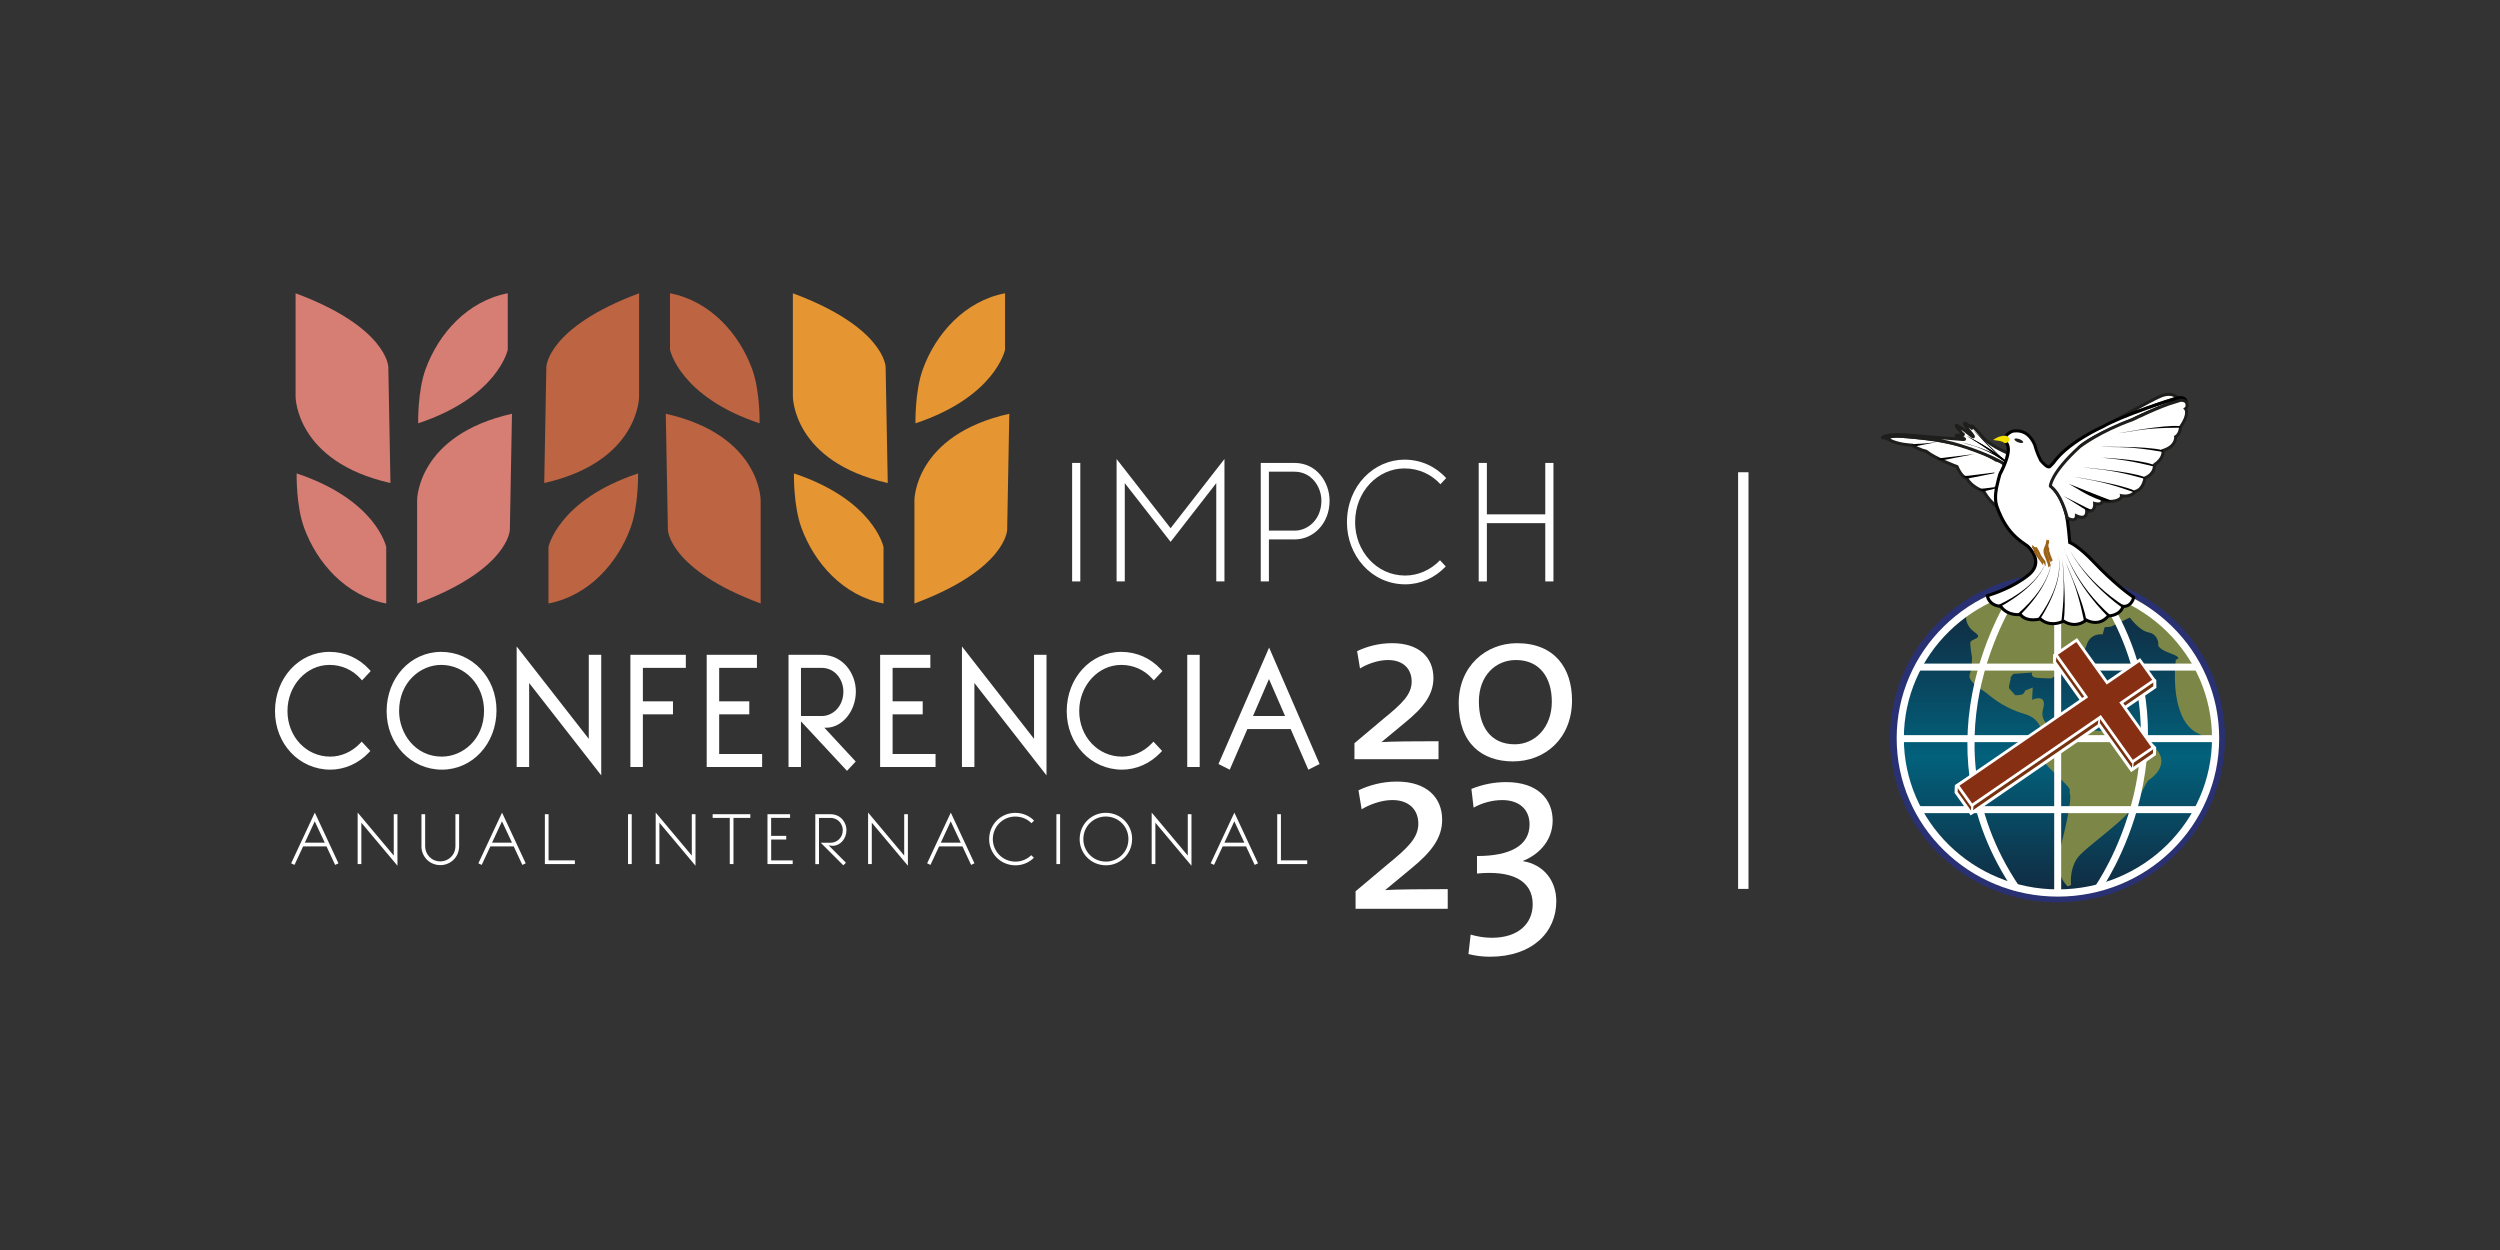 <svg xmlns="http://www.w3.org/2000/svg" xmlns:xlink="http://www.w3.org/1999/xlink" id="Capa_1" x="0px" y="0px" viewBox="0 0 1000 500" style="enable-background:new 0 0 1000 500;" xml:space="preserve"><rect x="0" y="0" width="1000" height="500" fill="#333333" stroke="none"/> <style type="text/css"> .st0{fill:#BF583E;} .st1{fill:#271B18;} .st2{fill:#E68F2D;} .st3{fill:#D77571;} .st4{fill:#FFFFFF;} .st5{clip-path:url(#SVGID_00000094587981862695456150000007007905760737754805_);fill:url(#SVGID_00000040570365084713180090000008503574096904921472_);} .st6{fill:#293172;} .st7{fill:#7C8747;} .st8{fill:#763210;} .st9{fill:#872F12;} .st10{fill:#1E1E1C;} .st11{fill:#010101;} .st12{fill-rule:evenodd;clip-rule:evenodd;fill:#010101;} .st13{clip-path:url(#SVGID_00000142158796075211598930000000576718512286064296_);fill:#010101;} .st14{fill:#F4DF00;} .st15{fill:#FEFEFE;} .st16{fill:#9B6116;} .st17{fill:#9B5F17;} .st18{fill:#1C100B;} .st19{fill:#BD6442;} .st20{fill:#E59532;} .st21{fill:#D67D74;} .st22{clip-path:url(#SVGID_00000078011433456911933110000006140595199808605842_);fill:url(#SVGID_00000128468011075567701490000016188360559208874122_);} .st23{clip-path:url(#SVGID_00000111169281434805677590000003743466691093200569_);fill:#010101;} .st24{clip-path:url(#SVGID_00000012470573370341444590000009691378350157581963_);fill:url(#SVGID_00000049207323613866169760000018255846232122517907_);} .st25{clip-path:url(#SVGID_00000103979487309934974000000000481387752131049361_);fill:#010101;} .st26{clip-path:url(#SVGID_00000054988861761639878690000000510299616601722538_);fill:url(#SVGID_00000103964859172743532710000013205473066332915114_);} .st27{clip-path:url(#SVGID_00000135660506707551158300000001706512024661971871_);fill:#010101;} </style> <g> <g> <g> <g> <defs> <path id="SVGID_00000071519443641564176930000007242218481666449084_" d="M757.47,295.14c0,35.51,29.34,64.29,65.52,64.29 c36.19,0,65.52-28.78,65.52-64.29c0-35.51-29.34-64.29-65.52-64.29C786.8,230.85,757.47,259.63,757.47,295.14"></path> </defs> <clipPath id="SVGID_00000057143144118461578580000016708019767598510005_"> <use xlink:href="#SVGID_00000071519443641564176930000007242218481666449084_" style="overflow:visible;"></use> </clipPath> <linearGradient id="SVGID_00000165197676401527978660000013336851889920326541_" gradientUnits="userSpaceOnUse" x1="-4423.138" y1="2699.425" x2="-4422.922" y2="2699.425" gradientTransform="matrix(0 -593.375 -593.375 0 1602594.125 -2624220)"> <stop offset="0" style="stop-color:#122439"></stop> <stop offset="0.476" style="stop-color:#02617C"></stop> <stop offset="1" style="stop-color:#122439"></stop> </linearGradient> <rect x="757.47" y="230.85" style="clip-path:url(#SVGID_00000057143144118461578580000016708019767598510005_);fill:url(#SVGID_00000165197676401527978660000013336851889920326541_);" width="131.05" height="128.58"></rect> </g> <path class="st6" d="M822.99,360.92c-9.04,0-17.81-1.74-26.07-5.17c-7.98-3.31-15.14-8.05-21.3-14.09 c-6.16-6.04-10.99-13.07-14.37-20.91c-3.5-8.11-5.27-16.73-5.27-25.61s1.77-17.5,5.27-25.61c3.38-7.83,8.21-14.87,14.37-20.91 c6.15-6.04,13.32-10.78,21.3-14.09c8.26-3.43,17.03-5.17,26.07-5.17c9.04,0,17.81,1.74,26.07,5.17 c7.98,3.31,15.14,8.05,21.3,14.09c6.16,6.04,10.99,13.07,14.37,20.91c3.5,8.11,5.27,16.73,5.27,25.61s-1.77,17.5-5.27,25.61 c-3.38,7.83-8.21,14.87-14.37,20.91c-6.15,6.04-13.32,10.78-21.3,14.09C840.81,359.18,832.03,360.92,822.99,360.92 M822.99,232.34c-35.31,0-64.04,28.17-64.04,62.81c0,34.63,28.73,62.81,64.04,62.81c35.31,0,64.04-28.17,64.04-62.81 C887.03,260.51,858.3,232.34,822.99,232.34"></path> <path class="st7" d="M789.85,252.87c3.94,2.78-1.74,2.44-1.74,4.35c0,1.91,0.7,5.68,0.7,5.68s0,4.64-0.87,6.72 c-0.87,2.09,2.2,4.76,4.99,6.43c2.78,1.68,6.72,6.49,17.1,9.62c10.38,3.13,5.91,14.9,5.91,14.9s-2.09,1.04,6.03,8.81 c8.12,7.76,5.33,5.74,6.03,8.29c0.7,2.55-1.68,13.1-4.11,22.6c-2.44,9.51,3.2,14.29,3.2,14.29l1.34-0.54 c0,0-0.77-5.53,2.18-10.33c2.96-4.81,20.93-15.88,24.69-23.99c3.77-8.11,4.29-7.76,4.29-7.76s10.03-6.2,1.57-13.62 c-8.46-7.42-38.23-6.48-38.23-6.48s-7.51-1.81-5.7-8.29c1.81-6.47-4.4-3.63-4.4-3.63l0.26-4.92l-3.06,1.25 c0,0-0.31,1.34-1.34,1.59c-1.04,0.26-2.59,0.26-2.59,0.26l-2.07-2.33c0,0-0.78-0.26-0.26-2.07c0.52-1.81,0.52-2.85,0.52-2.85 l1.04-1.3l7.51-0.52c0,0-0.78,1.81,1.81,2.07c2.59,0.26,5.96,0.26,5.96,0.26l4.14-2.85c0,0,8.29-5.18,9.84-10.36 c1.55-5.18,6.48-4.4,6.48-4.4l0.78-2.85l2.59-0.26l7.51-3.63c0,0,3.63,5.18,7.51,5.96c3.89,0.78,3.89,4.66,3.89,4.66 s-1.04,1.55,4.66,3.63c5.7,2.07,2.33,2.59,2.33,2.59s-1.81,12.69,2.33,22.27c4.14,9.58,13.06,8.73,13.06,8.73 s2.05-35.84-31.62-55.26c0,0-29.81-19.99-67.36,3.57c0,0-0.16,2.83-0.23,3.13C786.42,246.61,785.91,250.09,789.85,252.87"></path> <path class="st4" d="M823.17,358.64c-8.7,0-17.15-1.67-25.1-4.97c-7.68-3.19-14.58-7.75-20.5-13.56 c-5.93-5.81-10.58-12.59-13.83-20.13c-3.37-7.81-5.07-16.11-5.07-24.66c0-8.55,1.71-16.85,5.07-24.66 c3.25-7.54,7.9-14.31,13.83-20.13c5.92-5.81,12.82-10.38,20.5-13.56c7.95-3.3,16.4-4.97,25.1-4.97c8.7,0,17.15,1.67,25.1,4.97 c7.68,3.19,14.58,7.75,20.5,13.56c5.93,5.81,10.58,12.59,13.83,20.13c3.37,7.81,5.07,16.11,5.07,24.66 c0,8.55-1.71,16.85-5.07,24.66c-3.25,7.54-7.9,14.31-13.83,20.13c-5.92,5.81-12.82,10.38-20.5,13.56 C840.32,356.96,831.87,358.64,823.17,358.64 M823.17,234.87c-33.98,0-61.63,27.11-61.63,60.44c0,33.33,27.65,60.44,61.63,60.44 c33.98,0,61.63-27.11,61.63-60.44C884.8,261.98,857.15,234.87,823.17,234.87"></path> <path class="st4" d="M805.51,356.25c-9.57-14.09-15.51-29.25-17.65-45.06c-1.71-12.64-1-25.71,2.11-38.85 c2.76-11.68,6.94-21.25,9.97-27.22c3.29-6.49,5.89-10.18,6-10.33l2.28,1.62l-1.14-0.81l1.14,0.81 c-0.03,0.04-2.63,3.72-5.83,10.06c-2.95,5.84-7.03,15.2-9.72,26.61c-4.73,20.09-5.94,50.55,15.15,81.6L805.51,356.25z"></path> <path class="st4" d="M840.21,356.27l-2.28-1.62c0,0,0,0,0,0c0.04-0.06,2.64-3.74,5.83-10.06c2.95-5.84,7.03-15.2,9.72-26.61 c4.73-20.09,5.94-50.55-15.15-81.6l2.31-1.57c9.57,14.09,15.51,29.25,17.65,45.06c1.71,12.64,1,25.71-2.11,38.85 c-2.76,11.68-6.94,21.25-9.97,27.22C842.92,352.43,840.32,356.12,840.21,356.27"></path> <rect x="766.69" y="265.44" class="st4" width="113.05" height="2.79"></rect> <rect x="759.83" y="294.06" class="st4" width="126.5" height="2.79"></rect> <rect x="767.41" y="322.46" class="st4" width="111.29" height="2.79"></rect> <rect x="821.68" y="235.27" class="st4" width="2.79" height="122.38"></rect> <polygon class="st8" points="788.42,325.33 782.44,316.94 782.52,314.44 833.27,280.91 821.8,264.84 821.89,261.69 830.59,260.91 841.44,276.12 854.55,267.11 861.9,272.3 861.93,274.82 849.85,283.12 847.52,284.91 861.86,299.13 861.77,301.69 852.59,307.99 839.78,290.04 "></polygon> <path class="st4" d="M788.28,326.17l-6.46-9.04l0.1-3.02l50.48-33.36l-11.22-15.72l0.1-3.4l9.6-1.37l10.72,15.02l12.96-8.91 l7.95,5.61l0.04,3.17l-12.34,8.48l-1.76,1.35l14.03,13.91l-0.11,3.14l-9.93,6.82l-12.81-17.95L788.28,326.17z M783.06,316.76 l5.52,7.73l51.36-35.29l12.81,17.95l8.43-5.79l0.07-1.99l-14.64-14.52l2.91-2.23l11.81-8.12l-0.03-1.89l-6.74-4.76l-13.25,9.1 l-10.98-15.39l-7.84,1.12l-0.06,1.96l11.72,16.42l-0.53,0.35l-50.48,33.36L783.06,316.76z"></path> <polygon class="st9" points="788.73,322.17 782.99,314.12 834.46,278.76 822.32,261.75 830.68,256.01 842.81,273.02 855.92,264.01 861.66,272.06 848.51,281.09 861.31,299 852.99,304.73 840.2,286.8 "></polygon> <path class="st4" d="M788.59,322.95l-6.4-8.97l0.48-0.33l50.99-35.03l-12.14-17.01l9.29-6.38l12.14,17.01l13.11-9.01l6.4,8.97 l-13.15,9.03l12.8,17.91l-9.26,6.37l-12.79-17.93L788.59,322.95z M783.79,314.26l5.08,7.12l51.47-35.36l12.79,17.93l7.39-5.08 l-12.8-17.91l13.15-9.03l-5.08-7.12l-13.11,9.01l-12.14-17.01l-7.42,5.1l12.14,17.01L783.79,314.26z"></path> <rect x="787.17" y="323.17" transform="matrix(0.084 -0.997 0.997 0.084 400 1082.292)" class="st4" width="2.86" height="0.87"></rect> <rect x="851.29" y="305.79" transform="matrix(0.128 -0.992 0.992 0.128 440.37 1112.809)" class="st4" width="3.08" height="0.52"></rect> <rect x="838.44" y="288.15" transform="matrix(0.133 -0.991 0.991 0.133 442.024 1082.502)" class="st4" width="3.11" height="0.7"></rect> <path class="st4" d="M801.09,204.09c0,0-4.31-1.88-7.56-7.52c0,0-5.04-1.82-6.74-5.17c0,0-2.13-0.43-4-4.78 c0,0-8.46-3.03-12.35-6.14c0,0-2.79-0.5-5.59-2.42c0,0-6.21-0.18-9.78-2.49c0,0-0.15-1.28,4.4-1.12 c4.55,0.16,14.51,1.4,16.97,1.94c2.36,0.52,13.41,2.1,21.94,7.65c0,0,2.84,0.3,3.35,2.14c0.07,0.23-1.51,2.98-1.51,2.98 l0.93,1.26l-1.43,3.91c0,0-0.89,3.26,0.36,7.23L801.09,204.09z"></path> <path class="st10" d="M802.19,205.24l-1.35-0.59c-0.18-0.08-4.44-1.99-7.73-7.58c-0.99-0.39-5.05-2.14-6.74-5.16 c-0.71-0.27-2.46-1.27-4.03-4.81c-1.44-0.53-8.53-3.21-12.16-6.05c-0.63-0.13-3.05-0.73-5.52-2.38c-1.08-0.05-6.55-0.4-9.91-2.58 l-0.24-0.16l-0.03-0.29c-0.01-0.1-0.02-0.46,0.31-0.84c0.59-0.66,1.87-0.98,3.93-0.98c0.25,0,0.51,0,0.79,0.01 c4.6,0.16,14.54,1.39,17.08,1.95c0.27,0.06,0.66,0.13,1.15,0.23c3.63,0.69,13.26,2.53,20.87,7.44c0.66,0.1,3.18,0.6,3.73,2.56 c0.07,0.24,0.13,0.46-1.37,3.1l0.89,1.2l-1.53,4.19c-0.07,0.28-0.76,3.28,0.35,6.85L802.19,205.24z M756.02,175.42 c3.45,1.86,8.8,2.04,8.86,2.04l0.18,0l0.15,0.1c2.65,1.82,5.32,2.31,5.35,2.32l0.15,0.03l0.12,0.1 c3.76,3.01,12.09,6.01,12.17,6.04l0.25,0.09l0.11,0.25c1.69,3.95,3.54,4.42,3.56,4.42l0.29,0.06l0.13,0.26 c1.57,3.1,6.35,4.86,6.4,4.88l0.21,0.08l0.11,0.19c1.96,3.41,4.33,5.4,5.82,6.41l-0.37-0.94c-1.28-4.09-0.4-7.43-0.36-7.57 l0.02-0.05l1.31-3.6l-0.97-1.32l0.2-0.35c0.58-1.01,1.24-2.23,1.41-2.64c-0.43-1.07-2.14-1.48-2.78-1.56l-0.14-0.02l-0.12-0.08 c-7.43-4.83-16.96-6.65-20.55-7.34c-0.5-0.1-0.9-0.17-1.19-0.23c-2.44-0.54-12.41-1.76-16.86-1.92 c-0.26-0.01-0.51-0.01-0.74-0.01C757.17,175.05,756.39,175.25,756.02,175.42"></path> <path class="st4" d="M803.02,181.19c0,0-7.01-2.91-10.03-6.42c0,0-6.09-7.3-3.84-3.19c0,0-6.37-5.58-1.56,0.59 c0,0,4.64,5.38-1.11,0.48c-1.62-1.38-3.56-2.38-3.56-2.38s-0.84-0.47-0.17,0.56c0,0,2.1,2.66,2.94,3.2c0,0-7.15-0.38-0.22,1.34 c0,0,0.92,0.4-0.24,0.41l-22.48-1.79c0,0-5.91-0.52-8.78,0.47c-2.87,0.99,1.41,0.71,1.41,0.71s0.56-1.04,5.32-0.65 c4.75,0.39,13.62,0.98,20.4,2.82c6.77,1.84,16.48,5.45,21.09,8.52c0,0,0.34-1.29,0.68-2.64L803.02,181.19z"></path> <path class="st10" d="M802.57,186.85l-0.71-0.47c-4.54-3.03-14.16-6.61-20.91-8.44c-6.21-1.69-14.31-2.33-19.15-2.71 c-0.4-0.03-0.78-0.06-1.13-0.09c-0.69-0.06-1.33-0.08-1.9-0.08c-2.13,0-2.76,0.39-2.86,0.48l-0.13,0.24l-0.34,0.02 c-0.02,0-0.58,0.04-1.17,0.04c-0.96,0-1.77-0.05-1.88-0.72c-0.12-0.7,0.72-0.99,1.4-1.22c1.23-0.42,3.1-0.64,5.54-0.64 c1.9,0,3.42,0.13,3.49,0.14l19.41,1.55c-0.24-0.17-0.42-0.4-0.38-0.74c0.08-0.66,0.8-0.79,2.28-0.8c-0.84-0.91-1.7-2-1.85-2.18 l-0.03-0.05c-0.27-0.41-0.48-0.85-0.27-1.24c0.12-0.23,0.36-0.37,0.64-0.37c0.25,0,0.5,0.12,0.61,0.18 c0.15,0.08,1.94,1.02,3.53,2.34c-0.52-0.68-0.89-1.21-1.15-1.63c-0.35-0.57-0.53-1.01-0.34-1.39c0.12-0.25,0.37-0.4,0.65-0.4 c0.28,0,0.71,0.1,2.22,1.29c0.02,0.01,0.03,0.03,0.05,0.04c0.13-0.17,0.32-0.26,0.54-0.26c0.31,0,0.62,0,2.8,2.43 c0.97,1.08,1.88,2.16,1.94,2.24c2.89,3.36,9.73,6.22,9.8,6.25l0.41,0.17l-0.18,2.52l-0.01,0.05c-0.33,1.34-0.68,2.64-0.68,2.65 L802.57,186.85z M776.49,175.7c1.65,0.3,3.26,0.65,4.77,1.06c6.51,1.77,15.68,5.15,20.55,8.14c0.12-0.48,0.29-1.12,0.45-1.77 l0.11-1.54c-1.57-0.69-7.16-3.28-9.85-6.41l-0.01-0.01c-1.09-1.31-2.37-2.75-3.2-3.58l-0.57,0.46c-0.42-0.37-0.88-0.75-1.32-1.1 c0.18,0.24,0.39,0.52,0.64,0.84c0.07,0.09,0.51,0.6,0.94,1.15c0.9,1.15,1.09,1.58,0.9,2c-0.11,0.24-0.35,0.39-0.62,0.39 c-0.29,0-0.61,0-3.2-2.2c-0.56-0.48-1.16-0.91-1.7-1.26c0.64,0.75,1.3,1.45,1.63,1.66l-0.36,1.12c0,0-0.28-0.01-0.66-0.02 c0.19,0.05,0.4,0.1,0.62,0.16l0.05,0.01l0.05,0.02c0.72,0.31,0.75,0.74,0.7,0.97c-0.12,0.61-0.86,0.62-1.18,0.62l-0.03,0 L776.49,175.7z"></path> <path class="st11" d="M789.02,171.69c0,0,8.5,9.47,11.3,11.06"></path> <path class="st11" d="M767.08,177.53c0,0,1.14,0.12,7.62-0.69l-8.04,1.57c0,0-0.97,0.05-1.91-0.66L767.08,177.53z"></path> <path class="st11" d="M777.3,183.14c0,0,5.94-0.71,12.43-1.52l-12.06,2.35c0,0-1.25,0.34-2.61-0.64L777.3,183.14z"></path> <path class="st12" d="M787.48,190.28c0,0,1.48-0.18,3.78-0.46c2.29-0.28,3.31-0.42,6.56-0.83l-0.16,0.32l-10.28,2.04 c0,0-0.21,0.08-0.58,0c-0.37-0.08-0.9-0.31-1.55-0.94L787.48,190.28z"></path> <path class="st11" d="M793.8,195.37c0,0,1.48-0.18,3.78-0.46c2.29-0.28-2.05,0.07,1.19-0.34l-0.29,0.76l-4.94,1.22 c0,0-0.29-0.09-0.7-0.25c-0.41-0.16-0.94-0.4-1.42-0.72L793.8,195.37z"></path> <path class="st4" d="M801.97,185.07L801.97,185.07c-0.01,0-0.45-0.32-1.21-0.82c-0.7-0.46-1.83-1.17-3.2-1.95 c-2.43-1.37-6.13-3.19-9.94-4.12l-2.87-0.87l0,0c0.01,0,0.69,0.15,1.79,0.44c1.02,0.27,2.62,0.72,4.46,1.35 c2.06,0.7,3.99,1.47,5.73,2.29c2.18,1.02,4.07,2.12,5.62,3.26l0,0l0,0L801.97,185.07z M784.79,177.32l2.83,0.86 c1.68,0.41,3.49,1.03,5.36,1.84c1.5,0.65,3.04,1.41,4.59,2.28c1.38,0.77,2.5,1.48,3.2,1.95c0.74,0.49,1.18,0.8,1.2,0.82 l0.38-0.42c-3.51-2.59-8.11-4.44-11.35-5.54c-1.83-0.62-3.44-1.08-4.46-1.35C785.6,177.5,784.96,177.36,784.79,177.32"></path> <path class="st11" d="M784.8,176.99c0,0,10.8,2.33,17.6,7.34l-0.38,0.42c0,0-6.97-5.09-14.35-6.89L784.8,176.99z"></path> <path class="st12" d="M786.64,174.34c0,0,9.48,4.67,15.9,10.13l-0.41,0.4c0,0-8.29-6.1-10.38-7.37L786.64,174.34z"></path> <g> <defs> <path id="SVGID_00000048483489621052694850000002395366479379184518_" d="M791.75,177.49c2.1,1.27,10.38,7.37,10.38,7.37 l0.41-0.4c-6.42-5.46-15.9-10.13-15.9-10.13L791.75,177.49z"></path> </defs> <clipPath id="SVGID_00000116204245347434803820000013497637279080074159_"> <use xlink:href="#SVGID_00000048483489621052694850000002395366479379184518_" style="overflow:visible;"></use> </clipPath> <polygon style="clip-path:url(#SVGID_00000116204245347434803820000013497637279080074159_);fill:#010101;" points=" 752.99,354.56 888.52,354.56 888.52,157.73 752.99,160.08 "></polygon> </g> <line class="st4" x1="854.13" y1="164.97" x2="845.64" y2="168.43"></line> <path class="st4" d="M845.64,168.43c0,0,14.18-6.17,25.37-9.23c0,0-2.05-2.82-6.94-0.66 C859.18,160.7,845.64,168.43,845.64,168.43"></path> <path class="st10" d="M845.89,168.99l-0.55-1.09c0.55-0.32,13.62-7.77,18.48-9.92c1.3-0.57,2.54-0.87,3.67-0.87 c2.72,0,3.96,1.66,4.01,1.73l0.52,0.72l-0.85,0.23C860.16,162.81,846.03,168.93,845.89,168.99 M867.49,158.34 c-0.96,0-2.03,0.26-3.18,0.76c-2.16,0.96-6.07,3.04-9.73,5.04c4.54-1.75,10.11-3.77,15.17-5.22 C869.26,158.62,868.52,158.34,867.49,158.34"></path> <path class="st4" d="M818.92,186.62c0.52,0.17,0.76,0.23,1.09-0.08c0.33-0.31,1.33-1.38,1.33-1.38 c3.01-4.25,7.98-7.88,12.19-10.45c4.22-2.57,7.68-4.08,7.68-4.08c4.07-2.38,11.42-5.21,17.75-7.45 c6.33-2.24,11.65-3.88,11.65-3.88c0.23-0.06,0.45-0.12,0.66-0.15c0.21-0.04,0.4-0.07,0.58-0.08c1.24-0.11,1.89,0.28,2.23,0.7 c0.34,0.42,0.37,0.87,0.37,0.87c-0.6-0.35-1.17-0.49-1.59-0.54c-0.42-0.05-0.7-0.01-0.7-0.01c-4.59,1.32-9.49,3.31-13.24,4.96 c-3.75,1.65-6.35,2.97-6.35,2.97c-8.69,3.53-13.8,6.18-16.74,7.94c-2.95,1.77-3.72,2.65-3.72,2.65 c-2.23,2.48-3.02,4.35-3.25,5.61c-0.23,1.26,0.1,1.9,0.1,1.9l0.19,0.47l0.19,0.47l-0.7,0.21l-0.7,0.21l2.58,0.35l-0.66,0.18 l-0.66,0.18l0.16,0.4l0.16,0.4c0,0-0.87-0.01-1.77-0.02c-0.9-0.01-1.84-0.02-1.99-0.03c-0.14-0.01-0.15,0.15-0.12,0.31 c0.03,0.16,0.09,0.32,0.09,0.32l1.64,0.51l-2.69,0.22l0.28,0.19l0.28,0.19l-2.46-0.06l0.88,0.44l0.88,0.44l-2.84,0.42l3.21,0.95 l-2.91,0.28l-0.1,0.24l-0.1,0.24c-0.96-0.14-1.3,0.08-1.41,0.34c-0.11,0.26,0.03,0.55,0.03,0.55c3.4,3.11,5.14,7.51,6.03,11.12 c0.89,3.61,1.43,11.35,1.43,11.35s3.37,1.23,9.51,7.71c9.5,10.02,16.11,14.25,16.11,14.25s0.04-0.09,0.01,0.01 c-1.24,4.17-4.27,3.56-4.27,3.56c-1.21,3.83-5.93,3.88-5.93,3.88c-3.95,4.63-8.8,1.62-8.8,1.62c-4.6,3.72-9.06,0.44-9.06,0.44 c-6,2.7-9.31-0.87-9.31-0.87c-6.07,1.4-7.97-1.75-7.97-1.75c-5.75,0.46-7.83-3.25-7.83-3.25c-5.03-0.4-5.42-4.31-5.42-4.31 s9.62-2.69,16.45-8.26c6.82-5.56-0.51-11.7-0.51-11.7c-3.35-2.27-6.12-4.43-8.62-8.37c-2.5-3.94-3.66-7.85-3.66-7.85 c-0.83-2.81-0.11-6.58,0.19-7.8c0.3-1.22,0.49-2.2,1.15-4.54c0.19-0.31,2.8-5.18,3.32-8.73c0.52-3.56-1.76-4.44-1.76-4.44 s0.97-0.83,0.72-2.03c0,0,1.54-1.95,3.3-2.14c1.76-0.19,5.82-0.4,8.4,5.6c0,0,0.74,3.05,2.38,6.2 C816.3,184.2,817.78,186.01,818.92,186.62"></path> <path class="st4" d="M829.79,249.83c-2.35,0-4.12-1.19-4.33-1.33c-1.48,0.66-2.93,1-4.31,1c-3.06,0-4.81-1.68-5.01-1.88 c-1.03,0.24-2,0.35-2.9,0.35c-3.56,0-4.93-1.88-5.08-2.11c-0.32,0.02-0.64,0.04-0.94,0.04c-4.78,0-6.72-3.01-6.89-3.29 c-2.6-0.21-3.94-1.38-4.6-2.32c-0.72-1.03-0.83-2.02-0.83-2.03l0-0.04l0.04-0.01c0.1-0.03,9.69-2.75,16.43-8.25 c1.91-1.55,2.88-3.3,2.89-5.19c0.02-3.54-3.37-6.41-3.4-6.44c-3.05-2.07-6.01-4.26-8.63-8.38c-2.48-3.9-3.65-7.82-3.67-7.86 c-0.92-3.13,0.08-7.35,0.19-7.82c0.08-0.31,0.14-0.6,0.21-0.9c0.21-0.88,0.44-1.89,0.94-3.64l0-0.01 c0.03-0.04,2.77-5.02,3.31-8.71c0.51-3.48-1.71-4.39-1.73-4.4l-0.07-0.03l0.05-0.05c0.01-0.01,0.94-0.83,0.71-1.99l0-0.02 l0.01-0.02c0.02-0.02,1.58-1.97,3.33-2.16c0.29-0.03,0.69-0.07,1.14-0.07c3.22,0,5.68,1.91,7.3,5.69 c0.01,0.04,0.76,3.08,2.38,6.19c0.07,0.09,1.52,1.82,2.61,2.41c0.24,0.08,0.43,0.13,0.58,0.13c0.17,0,0.3-0.06,0.46-0.21 c0.33-0.31,1.31-1.36,1.32-1.37c3.11-4.39,8.36-8.11,12.2-10.45c4.17-2.54,7.65-4.06,7.69-4.08c3.37-1.97,9.34-4.48,17.75-7.45 c6.26-2.21,11.59-3.87,11.65-3.88c0.23-0.06,0.46-0.12,0.66-0.16c0.2-0.04,0.39-0.07,0.58-0.08c1.04-0.09,1.8,0.15,2.26,0.72 c0.34,0.43,0.38,0.87,0.38,0.89l0.01,0.08l-0.07-0.04c-0.49-0.29-1.02-0.47-1.57-0.53c-0.14-0.02-0.27-0.02-0.4-0.02 c-0.18,0-0.28,0.01-0.28,0.01c-4.75,1.37-9.81,3.45-13.23,4.96c-3.71,1.63-6.32,2.96-6.35,2.97c-8.98,3.65-14.06,6.33-16.74,7.94 c-2.9,1.74-3.7,2.63-3.71,2.64c-2.29,2.55-3.03,4.45-3.24,5.59c-0.22,1.22,0.09,1.86,0.09,1.87l0.41,0.99l-1.25,0.38l2.39,0.32 l0.01,0.09l-1.28,0.35l0.33,0.81l-0.07,0c0,0-0.87-0.01-1.77-0.02c-0.88-0.01-1.84-0.02-1.99-0.03c-0.04,0-0.06,0.01-0.06,0.02 c-0.02,0.02-0.04,0.08-0.02,0.24c0.02,0.12,0.06,0.25,0.08,0.3l1.62,0.5l-0.01,0.09l-2.57,0.21l0.58,0.4l-2.41-0.05l1.71,0.85 l-2.79,0.41l3.02,0.89l-0.01,0.09l-2.88,0.27l-0.2,0.49l-0.03,0c-0.76-0.12-1.23-0.01-1.37,0.31c-0.09,0.21,0.01,0.46,0.02,0.51 c3.52,3.22,5.23,7.84,6.04,11.14c0.85,3.47,1.39,10.82,1.43,11.33c0.33,0.13,3.71,1.6,9.5,7.71c9,9.5,15.49,13.84,16.06,14.22 c0.01-0.01,0.02-0.02,0.04-0.02h0.02l0.01,0.02c0.02,0.02,0.01,0.04,0,0.08c-0.97,3.27-3.06,3.63-3.91,3.63 c-0.18,0-0.31-0.02-0.37-0.02c-1.19,3.65-5.6,3.87-5.93,3.88c-1.47,1.71-3.22,2.58-5.21,2.58c-1.9,0-3.39-0.83-3.6-0.95 C833.06,249.24,831.47,249.83,829.79,249.83 M825.46,248.4l0.02,0.02c0.02,0.01,1.84,1.33,4.3,1.33c1.67,0,3.25-0.59,4.7-1.77 l0.02-0.02l0.03,0.02c0.02,0.01,1.56,0.96,3.58,0.96c1.97,0,3.7-0.86,5.15-2.57l0.01-0.02h0.02c0.05,0,4.7-0.1,5.88-3.85 l0.01-0.04l0.04,0.01c0,0,0.15,0.03,0.39,0.03c0.83,0,2.85-0.34,3.81-3.53c-0.39-0.26-6.95-4.59-16.1-14.25 c-6.06-6.39-9.46-7.68-9.49-7.69l-0.03-0.01l0-0.03c-0.01-0.08-0.55-7.77-1.43-11.34c-0.81-3.29-2.51-7.89-6.02-11.1l-0.01-0.01 c-0.01-0.01-0.14-0.31-0.03-0.58c0.15-0.36,0.63-0.48,1.43-0.37l0.2-0.47l2.71-0.26l-2.99-0.88l0.01-0.08l2.71-0.4l-1.64-0.81 l0.02-0.08l2.31,0.05l-0.54-0.37l2.59-0.21l-1.44-0.45l-0.01-0.02c0-0.01-0.06-0.17-0.09-0.33c-0.03-0.15-0.02-0.25,0.03-0.31 c0.03-0.03,0.07-0.05,0.12-0.05l0.01,0c0.15,0.01,1.13,0.02,1.99,0.03c0.76,0.01,1.49,0.02,1.71,0.02l-0.32-0.78l1.16-0.32 l-2.37-0.32l-0.01-0.08l1.35-0.41l-0.37-0.9c-0.01-0.02-0.33-0.66-0.1-1.92c0.3-1.65,1.43-3.6,3.26-5.63 c0.01-0.01,0.81-0.91,3.73-2.66c2.69-1.61,7.77-4.3,16.75-7.94c0.02-0.01,2.64-1.34,6.35-2.97c3.42-1.51,8.49-3.59,13.25-4.96 c0.01,0,0.12-0.02,0.3-0.02c0.13,0,0.27,0.01,0.41,0.02c0.54,0.06,1.05,0.23,1.53,0.5c-0.03-0.15-0.11-0.46-0.35-0.76 c-0.44-0.54-1.18-0.78-2.19-0.69c-0.18,0.02-0.38,0.04-0.57,0.08c-0.21,0.04-0.43,0.09-0.66,0.15 c-0.05,0.02-5.39,1.67-11.64,3.88c-8.29,2.93-14.42,5.51-17.74,7.45c-0.04,0.02-3.51,1.54-7.68,4.08 c-3.84,2.34-9.07,6.05-12.18,10.44c-0.01,0.02-1,1.08-1.33,1.38c-0.18,0.16-0.33,0.23-0.52,0.23c-0.17,0-0.36-0.06-0.62-0.14 c-1.14-0.61-2.63-2.42-2.65-2.44l0-0.01c-1.63-3.12-2.38-6.18-2.39-6.21c-1.6-3.73-4.03-5.63-7.22-5.63 c-0.45,0-0.84,0.04-1.13,0.07c-1.64,0.18-3.11,1.93-3.26,2.11c0.2,1.04-0.5,1.82-0.69,2.01c0.36,0.18,2.19,1.24,1.72,4.46 c-0.5,3.45-2.99,8.2-3.32,8.74c-0.5,1.75-0.73,2.75-0.94,3.63c-0.07,0.3-0.14,0.59-0.21,0.9c-0.12,0.47-1.11,4.67-0.19,7.78 c0.01,0.04,1.19,3.95,3.66,7.84c2.61,4.1,5.56,6.29,8.61,8.35c0.04,0.03,3.46,2.93,3.44,6.51c-0.01,1.92-0.99,3.68-2.92,5.26 c-6.54,5.34-15.77,8.07-16.43,8.25c0.03,0.19,0.18,1.06,0.81,1.95c0.66,0.93,1.98,2.08,4.56,2.28l0.02,0l0.01,0.02 c0.02,0.03,1.89,3.27,6.83,3.27c0.31,0,0.64-0.01,0.96-0.04l0.03,0l0.01,0.02c0.01,0.02,1.3,2.09,5.02,2.09 c0.9,0,1.87-0.12,2.9-0.36l0.02-0.01l0.02,0.02c0.02,0.02,1.77,1.87,4.96,1.87c1.37,0,2.81-0.34,4.3-1L825.46,248.4z"></path> <path class="st11" d="M829.78,250.4c-2.1,0-3.74-0.86-4.39-1.26c-1.46,0.61-2.89,0.93-4.25,0.93c-2.78,0-4.54-1.27-5.18-1.83 c-0.96,0.2-1.88,0.3-2.73,0.3c-3.22,0-4.79-1.43-5.35-2.09c-0.23,0.01-0.46,0.02-0.68,0.02c-4.49,0-6.62-2.47-7.22-3.32 c-2.64-0.29-4.03-1.53-4.74-2.53c-0.81-1.15-0.93-2.25-0.93-2.3l-0.05-0.51l0.49-0.14c0.09-0.03,9.58-2.72,16.22-8.14 c1.77-1.44,2.67-3.04,2.68-4.75c0.02-3.12-2.9-5.75-3.18-5.99c-3.1-2.1-6.1-4.33-8.77-8.53c-2.52-3.96-3.68-7.84-3.73-8 c-0.96-3.27,0.07-7.63,0.19-8.12c0.07-0.3,0.14-0.59,0.21-0.89c0.21-0.89,0.44-1.9,0.95-3.67l0.02-0.08l0.04-0.07 c0.27-0.43,2.75-5.18,3.23-8.5c0.45-3.06-1.13-4.08-1.2-4.12l-0.83-0.49l0.77-0.52c0.06-0.06,0.38-0.4,0.24-1.14l-0.06-0.28 l0.18-0.22c0.07-0.09,1.73-2.16,3.72-2.37c0.31-0.03,0.72-0.07,1.2-0.07c3.47,0,6.1,2.03,7.82,6.04l0.02,0.05l0.01,0.05 c0.01,0.03,0.73,2.98,2.3,6c0.42,0.51,1.55,1.74,2.36,2.2c0.12,0.04,0.29,0.09,0.36,0.09c0,0,0.02-0.01,0.07-0.06 c0.28-0.26,1.11-1.15,1.27-1.32c2.55-3.58,6.7-7.14,12.35-10.58c3.98-2.43,7.35-3.94,7.72-4.1c3.41-1.99,9.41-4.51,17.82-7.49 c6.27-2.22,11.62-3.87,11.67-3.89l0.02,0c0.23-0.06,0.46-0.12,0.71-0.17c0.22-0.04,0.44-0.07,0.64-0.09 c0.16-0.01,0.31-0.02,0.46-0.02c1.26,0,1.95,0.52,2.3,0.95c0.45,0.56,0.5,1.14,0.51,1.21l0.08,1.16l-1-0.59 c-0.52-0.31-1.02-0.42-1.35-0.45c-0.12-0.01-0.23-0.02-0.34-0.02c-0.08,0-0.14,0-0.17,0.01c-4.69,1.36-9.72,3.42-13.11,4.92 c-3.69,1.63-6.3,2.95-6.32,2.96l-0.05,0.02c-8.95,3.64-14,6.3-16.66,7.9c-2.78,1.66-3.56,2.52-3.57,2.53 c-2.21,2.45-2.91,4.24-3.1,5.31c-0.17,0.94,0.02,1.45,0.04,1.51l0.02,0.03l0,0.01l0.52,1.26l0.57,0.08l0.08,1.2l-0.66,0.18 l0.4,1.01l-2.68-0.03c-0.07,0-0.14,0-0.2,0l-0.12,1.12l-0.97,0.08l0.83,0.57l-1.75-0.04l1.05,0.52l-2.03,0.3l0.55,0.16 l-0.12,1.19l-2.54,0.24l-0.24,0.58l-0.47-0.07c-0.17-0.03-0.32-0.04-0.45-0.04c-0.13,0-0.21,0.01-0.26,0.02 c2.82,2.65,4.86,6.45,6.05,11.27c0.79,3.21,1.3,9.48,1.41,11.08c1.05,0.5,4.28,2.33,9.37,7.7c8.42,8.88,14.62,13.23,15.8,14.02 h0.19l0.18,0.24c0.12,0.16,0.16,0.35,0.1,0.57l0,0.02c-1.08,3.62-3.45,4.03-4.44,4.03c-0.63,1.52-1.87,2.66-3.62,3.31 c-1.03,0.38-1.98,0.5-2.43,0.53c-1.55,1.72-3.39,2.6-5.48,2.6c-1.61,0-2.93-0.54-3.55-0.85 C833.09,249.84,831.49,250.4,829.78,250.4 M825.53,247.75l0.29,0.21c0.02,0.01,1.7,1.22,3.97,1.22c1.54,0,3-0.55,4.34-1.64 l0.34-0.27l0.37,0.23c0.01,0.01,1.44,0.87,3.28,0.87c1.79,0,3.38-0.8,4.72-2.37l0.18-0.21l0.28,0c0.01,0,1.12-0.02,2.34-0.48 c1.56-0.59,2.57-1.59,3.01-2.98l0.17-0.52l0.54,0.11h0c0,0,0.11,0.02,0.28,0.02c0.83,0,2.29-0.37,3.14-2.73 c-1.56-1.07-7.68-5.48-15.84-14.09c-5.92-6.25-9.24-7.54-9.28-7.55l-0.37-0.14l-0.03-0.39c-0.01-0.08-0.54-7.72-1.41-11.25 c-0.79-3.22-2.45-7.71-5.85-10.81l-0.09-0.08l-0.05-0.11c-0.04-0.09-0.23-0.56-0.04-1.04c0.15-0.37,0.55-0.8,1.59-0.76l0.17-0.4 l0.12-0.01l-0.17-0.05l0.08-1.19l0.91-0.14l-0.01-0.01l0.28-1.16l0.41,0.01l-0.29-0.2l2.2-0.18c-0.03-0.08-0.05-0.19-0.07-0.3 c-0.06-0.32,0-0.58,0.16-0.77c0.14-0.16,0.34-0.26,0.56-0.26c0.01,0,0.03,0,0.05,0c0.06,0,0.4,0.01,1.96,0.03l0.85,0.01 l-0.07-0.18l-0.68-0.09l-0.1-1.19l0.76-0.23l-0.13-0.31c-0.08-0.18-0.38-0.94-0.14-2.25c0.33-1.78,1.47-3.77,3.39-5.9 c0.1-0.12,0.95-1.03,3.86-2.77c2.69-1.62,7.8-4.31,16.81-7.97c0.27-0.14,2.82-1.42,6.36-2.98c2.59-1.14,6.12-2.61,9.75-3.86 c-2.15,0.69-5.54,1.81-9.25,3.12c-8.25,2.92-14.35,5.48-17.64,7.41l-0.06,0.03c-0.03,0.01-3.48,1.52-7.61,4.04 c-5.45,3.32-9.6,6.87-12.01,10.28l-0.02,0.03l-0.03,0.03c-0.04,0.04-1.01,1.08-1.35,1.41c-0.28,0.26-0.58,0.39-0.91,0.39 c-0.26,0-0.5-0.07-0.79-0.17l-0.05-0.02l-0.05-0.03c-1.23-0.66-2.75-2.49-2.81-2.57l-0.04-0.05l-0.03-0.06 c-1.56-2.99-2.31-5.85-2.42-6.28c-1.51-3.48-3.76-5.25-6.68-5.25c-0.42,0-0.79,0.03-1.07,0.06c-1.18,0.13-2.31,1.26-2.72,1.72 c0.06,0.61-0.07,1.1-0.26,1.46c0.66,0.67,1.66,2.17,1.25,4.92c-0.5,3.41-2.88,8.07-3.35,8.89c-0.48,1.69-0.71,2.67-0.91,3.53 c-0.07,0.3-0.14,0.6-0.22,0.91c-0.11,0.46-1.07,4.52-0.2,7.48c0.01,0.04,1.17,3.88,3.59,7.69c2.55,4.01,5.45,6.16,8.45,8.19 l0.05,0.04c0.15,0.12,3.66,3.1,3.64,6.95c-0.01,2.09-1.07,4.01-3.13,5.69c-5.99,4.88-13.95,7.54-16.12,8.21 c0.29,0.96,1.3,3,4.75,3.28l0.33,0.03l0.16,0.28c0.07,0.12,1.76,2.98,6.33,2.98c0.3,0,0.61-0.01,0.92-0.04l0.38-0.03l0.2,0.32 c0.04,0.07,1.18,1.82,4.53,1.82c0.85,0,1.79-0.12,2.77-0.34l0.35-0.08l0.24,0.26c0.06,0.07,1.62,1.69,4.54,1.69 c1.29,0,2.65-0.32,4.06-0.95L825.53,247.75z"></path> <path class="st4" d="M874.61,161.03c0,0,0.74,1.63-0.41,2.45c0,0,1.82,1.87-1.99,7.33c0,0-0.08,2.84-1.97,3.9 c0,0,0.52,3.8-5.06,5.51c0,0,0.72,2.95-3.48,5.75c0,0,0.68,3.33-3.7,5.24c0,0-0.54,4.47-3.73,5.33c0,0-1.73,2.46-5.63,1.78 c0,0,0.29,2.9-7.76,2.21c0,0-0.05,1.63-3.01,0.87c0,0,0.49,3.84-3.16,2.95c0,0,0.41,4.09-4.11,1.99c0,0,0.01,2.95-3.68,0.83 c0,0-2.16-9.38-6.75-12.73c0,0-0.04-5.05,11.77-15.8c0,0,7.76-6.07,21.14-10.81c0,0,10.94-5.41,17.14-7.09l1.94-0.62 c0,0,1.28-0.26,2.35,0.68L874.61,161.03z"></path> <path class="st10" d="M829.12,208.54c-0.7,0-1.53-0.28-2.52-0.85l-0.23-0.13l-0.06-0.26c-0.02-0.09-2.16-9.19-6.52-12.37 l-0.25-0.18l0-0.31c0-0.22,0.1-5.44,11.97-16.25l0.03-0.03c0.08-0.06,7.97-6.18,21.27-10.9c0.78-0.39,11.12-5.46,17.2-7.11 l1.99-0.63c0.04-0.01,0.24-0.05,0.55-0.05c0.5,0,1.48,0.11,2.33,0.87l0.09,0.08l0.18,0.36c0.28,0.62,0.54,1.9-0.19,2.81 c0.43,0.94,0.75,3.2-2.17,7.43c-0.05,0.67-0.35,2.88-1.94,4.02c-0.01,0.44-0.1,1.2-0.51,2.05c-0.54,1.11-1.76,2.6-4.51,3.56 c0.03,1.05-0.33,3.38-3.49,5.62c0.02,0.4-0.01,1.06-0.28,1.81c-0.37,1.04-1.28,2.49-3.52,3.55c-0.2,1.11-1.05,4.53-3.93,5.44 c-0.45,0.52-1.94,1.97-4.66,1.97c-0.28,0-0.56-0.02-0.84-0.05c-0.09,0.22-0.22,0.46-0.45,0.71c-0.92,1.02-2.77,1.53-5.5,1.53 c-0.57,0-1.19-0.02-1.84-0.07c-0.26,0.51-0.86,1.03-2.06,1.04c-0.24,0-0.5-0.02-0.77-0.06c-0.04,0.62-0.2,1.48-0.76,2.11 c-0.48,0.55-1.18,0.84-2.01,0.84c-0.13,0-0.27-0.01-0.42-0.02c-0.06,0.52-0.23,1.21-0.7,1.73c-0.44,0.49-1.07,0.74-1.81,0.74h0 c-0.52,0-1.09-0.12-1.74-0.36c-0.1,0.27-0.25,0.56-0.49,0.8C830.19,208.35,829.7,208.54,829.12,208.54 M827.44,206.76 c0.85,0.46,1.38,0.56,1.68,0.56c0.25,0,0.43-0.06,0.56-0.2c0.24-0.24,0.29-0.69,0.29-0.79l0-0.96l0.87,0.4 c0.77,0.36,1.43,0.54,1.94,0.54h0c0.4,0,0.7-0.11,0.9-0.34c0.41-0.46,0.43-1.31,0.4-1.58l-0.09-0.86l0.84,0.21 c0.32,0.08,0.61,0.12,0.87,0.12c0.49,0,0.85-0.14,1.1-0.42c0.6-0.68,0.45-1.96,0.45-1.97l-0.11-0.89l0.87,0.22 c0.48,0.12,0.89,0.18,1.24,0.18c0.97,0,1.01-0.47,1.01-0.48l0.02-0.65l0.65,0.06c0.8,0.07,1.55,0.1,2.23,0.1 c3.03,0,4.15-0.68,4.55-1.08c0.28-0.28,0.31-0.52,0.31-0.57l-0.16-0.85l0.87,0.2c0.42,0.07,0.83,0.11,1.22,0.11 c2.59,0,3.76-1.57,3.81-1.64l0.13-0.18l0.21-0.06c2.76-0.74,3.28-4.77,3.29-4.81l0.04-0.35l0.32-0.14 c3.89-1.69,3.36-4.53,3.35-4.55l-0.08-0.4l0.34-0.23c3.8-2.54,3.23-5.07,3.23-5.1l-0.14-0.56l0.55-0.17 c5.02-1.54,4.64-4.81,4.64-4.84l-0.06-0.41l0.36-0.2c1.54-0.87,1.66-3.36,1.66-3.38l0.01-0.18l0.1-0.15 c3.37-4.83,2.07-6.53,2.05-6.55l-0.5-0.51l0.58-0.41c0.7-0.5,0.26-1.59,0.21-1.7l-0.06-0.11c-0.5-0.4-1.05-0.49-1.43-0.49 c-0.14,0-0.23,0.01-0.28,0.02l-1.93,0.62c-6.07,1.65-16.92,7-17.03,7.05l-0.07,0.03c-12.82,4.54-20.53,10.39-20.94,10.71 c-6.02,5.49-8.86,9.43-10.17,11.76c-0.98,1.74-1.26,2.82-1.35,3.29C824.95,197.46,827.05,205.19,827.44,206.76"></path> <path class="st11" d="M847.07,173.38c0,0,18.39-3.56,24.76-2.95c0,0,0.46,0.29,0.18,0.68c0,0-8.96-0.19-16.82,1L847.07,173.38z"></path> <path class="st11" d="M839.94,178.74c0,0,18.73-0.37,24.9,1.31c0,0,0.4,0.36,0.06,0.7c0,0-8.78-1.71-16.75-1.88L839.94,178.74z"></path> <path class="st11" d="M840.86,183.06c0,0,14.18,0.63,20.22,2.73c0,0,0.37,0.39,0.01,0.7c0,0-8.64-2.31-16.57-3.02L840.86,183.06z "></path> <path class="st11" d="M833.06,186.92c0,0,18.67,1.55,24.62,3.86c0,0,0.36,0.4-0.02,0.7c0,0-8.56-2.6-16.45-3.59L833.06,186.92z"></path> <path class="st11" d="M829.46,190.7c0,0,18.51,2.83,24.29,5.54c0,0,0.33,0.42-0.07,0.7c0,0-8.35-3.18-16.16-4.71L829.46,190.7z"></path> <path class="st11" d="M827.57,193.55c0,0,13.69,5.5,17.02,6.68c0,0-0.49,0.78-4.35-0.16c0,0-3.36-0.95-8-3.76 C831.93,196.12,827.57,193.55,827.57,193.55"></path> <path class="st12" d="M834.55,203.05c0,0-3.31-1.67-9.12-4.62l8.89,5.54c0,0,1.27,0.5,2.28,0.02L834.55,203.05z"></path> <path class="st12" d="M808.6,245.46c0,0,12.79-12.28,12.03-23.24c0,0,1.56,10.4-13.86,23.61c0,0,0.11,0.23,1.43,0 C808.22,245.83,808.6,245.46,808.6,245.46"></path> <path class="st14" d="M797.43,175.88c0,0,2-1.69,4.93-1.6c0,0,3.15,1.35,0.27,2.85c0,0-0.12,0.13-0.42,0.14 c-0.31,0.01-1.04-0.42-1.04-0.42s-0.1-0.41-3.54-0.8l-0.32-0.01L797.43,175.88z"></path> <path class="st10" d="M809.26,176.94c0.13-0.36-0.55-0.94-1.51-1.29c-0.96-0.36-1.84-0.36-1.96,0c-0.13,0.36,0.55,0.94,1.51,1.29 C808.25,177.29,809.13,177.29,809.26,176.94"></path> <path class="st15" d="M815.9,222.25c0-0.19-0.15-0.35-0.35-0.35c-0.19,0-0.35,0.15-0.35,0.35c0,0.19,0.16,0.35,0.35,0.35 C815.75,222.6,815.9,222.44,815.9,222.25"></path> <path class="st11" d="M825,223.6c0,0,1.7,18.69,0.41,24.85c0,0-0.52,0.42-0.9,0.37c0,0,1.3-9.37,0.92-17.17L825,223.6z"></path> <path class="st12" d="M800.44,242.47c0,0,15.92-8.21,18.26-18.95c0,0-1.41,10.23-19.94,18.75c0,0,0.21,0.37,1.56,0.23 C800.34,242.51,800.44,242.47,800.44,242.47"></path> <path class="st12" d="M816.52,246.84c0,0,9.87-14.75,6.61-25.26c0,0,3.81,9.94-8.19,26.22c0,0,0.13,0.05,1.15-0.22 C816.11,247.57,816.52,246.84,816.52,246.84"></path> <path class="st12" d="M848.41,242.71c0,0-13.99-9.59-21.22-24.02c0,0,6.23,13.48,23.1,24.07c0,0-0.19,0.33-1.58,0.2 C848.68,242.95,848.41,242.71,848.41,242.71"></path> <path class="st12" d="M842.79,246.23c0,0-12.36-11.69-17.2-27.05c0,0,4.01,14.27,18.98,27.32c0,0-0.25,0.26-1.34,0.15 C843.21,246.65,842.79,246.23,842.79,246.23"></path> <path class="st12" d="M826.21,224.75c0,0,7.55,17.01,8.27,23.25c0,0-0.41,0.38-0.84,0.64c0,0-1.65-9.07-4.47-16.38L826.21,224.75 z"></path> <path class="st4" d="M819.28,192.73l-0.01-0.01c0.01-0.03,1.42-2.81,3.65-6.1c1.31-1.93,2.64-3.65,3.96-5.11 c1.65-1.83,3.28-3.26,4.86-4.25c0.01-0.01,0.89-0.9,3.75-2.56c1.68-0.97,3.7-2.01,6-3.08c2.88-1.34,6.22-2.75,9.92-4.18 l0.01,0.02c-8.39,3.24-13.29,5.74-15.93,7.26c-2.86,1.65-3.74,2.55-3.75,2.55c-3.56,2.24-6.76,6.32-8.81,9.35 C820.7,189.92,819.29,192.7,819.28,192.73"></path> <polygon class="st4" points="817.17,226.34 813.47,220.96 813.47,220.95 813.39,219.98 812.68,218.97 812.68,218.97 812.87,217.84 812.88,217.84 812.68,218.97 813.4,219.98 813.4,219.98 813.48,220.95 817.18,226.33 "></polygon> <path class="st4" d="M819.19,227.17c0-0.02-0.2-2-0.43-2.07c-0.17-0.06-0.39-0.71-0.75-1.78c-0.16-0.47-0.34-1-0.56-1.61 c-0.16-0.45-0.23-0.95-0.19-1.48c0.03-0.43,0.12-0.87,0.28-1.33c0.26-0.77,0.61-1.31,0.62-1.33l0.48-1.92l0.01,0l-0.48,1.92 c0,0.01-0.36,0.55-0.62,1.32c-0.24,0.72-0.46,1.79-0.09,2.81c0.22,0.6,0.4,1.14,0.56,1.61c0.36,1.07,0.59,1.72,0.75,1.78 C819,225.17,819.19,227.09,819.19,227.17L819.19,227.17z"></path> <path class="st16" d="M819.26,226.84l0.11,0.09l0.68-0.52l0.15-0.35l-0.52-2.53l0.53,1.3l0.84-0.68l-0.86-2.13l-0.28-1.06 c0,0-0.41-0.81-0.28-0.92c0.14-0.11,0.09-0.45,0.09-0.45l-0.35-0.83l-0.05-0.81l0.14-0.43l0.17-0.47l-0.04-0.78l0.01-0.28 c0,0-0.64,0.35-0.98-0.2l-0.34,1.83c0,0-0.63,1.34-0.8,2.1c-0.17,0.75-0.02,1.67,0.21,2.25c0.23,0.58,0.44,1.08,0.83,2.14 c0.39,1.05,0.65,1.74,0.65,1.74l0.16,1.11L819.26,226.84z"></path> <path class="st17" d="M819.32,226.95l-0.07-0.1l0.01-0.01l0.05,0.04l-0.15-1.05c0,0-0.26-0.69-0.65-1.74 c-0.31-0.83-0.5-1.31-0.68-1.77c-0.05-0.12-0.1-0.24-0.14-0.36c-0.23-0.58-0.38-1.5-0.21-2.25c0.17-0.74,0.79-2.08,0.8-2.1 l0.35-1.84l0.01,0.01c0.13,0.2,0.31,0.31,0.53,0.31c0.23,0,0.43-0.11,0.44-0.11l0.01,0l-0.01,0.29l0.04,0.78l0,0l-0.17,0.47 l-0.14,0.43l0.05,0.81l0.35,0.83c0,0.01,0.04,0.34-0.1,0.45c-0.13,0.11,0.27,0.91,0.28,0.92l0.28,1.06l0.87,2.13l0,0l-0.84,0.68 l0-0.01l-0.51-1.24l0.51,2.47l0,0l-0.16,0.35l-0.68,0.53l-0.04-0.03L819.32,226.95L819.32,226.95z M819.32,226.89l0.04,0.04 l0.67-0.52l0.15-0.35l-0.52-2.53l0.01,0l0.53,1.29l0.83-0.67l-0.86-2.13l-0.28-1.06c-0.02-0.03-0.41-0.81-0.28-0.93 c0.13-0.11,0.09-0.43,0.09-0.44l-0.35-0.83l-0.05-0.81l0,0l0.14-0.43l0.17-0.47l-0.04-0.78l0.01-0.27 c-0.04,0.02-0.22,0.11-0.43,0.11c-0.23,0-0.41-0.1-0.54-0.3l-0.34,1.81c-0.01,0.01-0.63,1.35-0.8,2.1 c-0.17,0.75-0.02,1.67,0.21,2.24c0.05,0.12,0.1,0.24,0.14,0.36c0.18,0.46,0.38,0.94,0.68,1.77c0.39,1.05,0.65,1.74,0.65,1.74 L819.32,226.89z"></path> <path class="st4" d="M819.61,223.33c0-0.01-0.42-1.02-0.72-1.73c-0.3-0.71-0.45-1.62-0.46-1.63l0.04-0.01 c0,0.01,0.15,0.92,0.45,1.62c0.3,0.71,0.72,1.72,0.72,1.73L819.61,223.33z"></path> <path class="st16" d="M812.95,217.98l-0.16,0.99l0.43,0.57l0.31,0.6l0.1,0.85l0.61,0.96l2.97,4.16l0.09-1.19l1.02,1.62 l-0.07-0.85l-0.07-1.09l-0.81-1.07l-0.98-1.41l-0.53-1.26l-0.53-0.95l-0.5-0.87l-0.31-0.28c0,0-0.34,0.6-1.26-0.48L812.95,217.98 z"></path> <path class="st17" d="M818.31,226.53l-1.01-1.61l-0.09,1.19l-0.01-0.01l-2.97-4.16l-0.61-0.96l-0.1-0.85l-0.31-0.59l-0.43-0.57 l0,0l0.16-1l0.31,0.29c0.37,0.43,0.68,0.65,0.94,0.65c0.22,0,0.31-0.16,0.31-0.16l0-0.01l0,0l0.31,0.28l0.5,0.87l0.53,0.95 l0.53,1.26l0.98,1.41l0.81,1.07v0l0.07,1.09L818.31,226.53L818.31,226.53z M817.29,224.89l0.01,0.01l1.01,1.6l-0.07-0.83 l-0.07-1.09l-0.81-1.07l-0.98-1.41l-0.53-1.26l-0.52-0.95l-0.5-0.86l-0.31-0.28c-0.02,0.03-0.12,0.16-0.32,0.16 c-0.26,0-0.58-0.22-0.95-0.65l-0.3-0.27l-0.16,0.98l0.43,0.57l0.31,0.6l0.1,0.85l0.6,0.96l2.96,4.14L817.29,224.89z"></path> <polygon class="st4" points="816.84,224.8 816.1,223.31 815.32,222.16 814.94,220.66 814.98,220.65 815.36,222.14 816.13,223.29 816.88,224.78 "></polygon> </g> </g> <rect x="695.24" y="188.9" class="st4" width="4.16" height="166.66"></rect> <g> <g> <g> <path class="st4" d="M132.09,303.67c4.65,0,9.19-2,12.58-5.53l2.08,2.24c-3.89,4.12-9.14,6.47-14.61,6.47 c-12.48,0-21.12-10.65-21.12-22.36c0-13.42,9.91-22.71,20.8-22.71c6.13,0,11.38,2.59,15.1,6.65l-2.08,2.24 c-3.17-3.47-7.66-5.71-13.02-5.71c-9.52,0-17.84,8.24-17.84,19.48C113.97,294.72,121.63,303.67,132.09,303.67z"></path> <path class="st4" d="M132.14,307.86c-12.41,0-22.14-10.27-22.14-23.38c0-13.31,9.58-23.73,21.81-23.73 c6.1,0,11.73,2.48,15.85,6.98l0.63,0.69l-3.47,3.73l-0.74-0.81c-3.17-3.47-7.53-5.38-12.27-5.38c-9.28,0-16.82,8.28-16.82,18.46 c0,10.22,7.51,18.23,17.1,18.23c4.34,0,8.66-1.9,11.85-5.22l0.74-0.77l3.46,3.72l-0.65,0.69 C143.42,305.39,137.82,307.86,132.14,307.86z M131.81,262.79c-9.72,0-19.78,8.12-19.78,21.7c0,10.49,7.52,21.35,20.11,21.35 c4.82,0,9.58-1.99,13.2-5.48l-0.71-0.76c-3.48,3.25-8,5.09-12.55,5.09c-10.73,0-19.13-8.9-19.13-20.26 c0-11.3,8.46-20.49,18.85-20.49c4.95,0,9.53,1.86,13.01,5.25l0.7-0.75C141.85,264.78,137.02,262.79,131.81,262.79z"></path> </g> <g> <path class="st4" d="M176.46,261.77c12.48,0,21.12,10.65,21.12,22.36c0,13.42-9.9,22.71-20.79,22.71 c-12.48,0-21.12-10.65-21.12-22.36C155.66,271.07,165.57,261.77,176.46,261.77z M176.46,264.95c-9.14,0-17.84,7.77-17.84,19.48 c0,9.83,7.22,19.24,18.11,19.24c9.19,0,17.89-7.77,17.89-19.36C194.63,273.72,186.91,264.95,176.46,264.95z"></path> <path class="st4" d="M176.79,307.86c-12.41,0-22.14-10.27-22.14-23.38c0-13.31,9.58-23.73,21.81-23.73 c12.41,0,22.14,10.27,22.14,23.38C198.6,297.44,189.02,307.86,176.79,307.86z M176.46,262.79c-9.72,0-19.78,8.12-19.78,21.7 c0,10.49,7.52,21.35,20.11,21.35c9.72,0,19.78-8.12,19.78-21.7C196.56,273.64,189.04,262.79,176.46,262.79z M176.73,304.68 c-11.97,0-19.13-10.3-19.13-20.26c0-12.83,9.59-20.49,18.85-20.49c10.76,0,19.18,8.95,19.18,20.38 C195.64,297.06,186.03,304.68,176.73,304.68z M176.46,265.96c-8.27,0-16.82,6.9-16.82,18.46c0,8.96,6.4,18.23,17.1,18.23 c8.3,0,16.88-6.86,16.88-18.34C193.61,274.02,186.08,265.96,176.46,265.96z"></path> </g> <g> <path class="st4" d="M236.53,298.49v-35.54h2.95v44.25l-28.84-36.95v35.54h-2.95v-44.25L236.53,298.49z"></path> <path class="st4" d="M240.5,310.15l-28.84-36.95v33.61h-4.99v-48.22l28.84,36.95v-33.61h4.98V310.15z M208.71,304.77h0.92 v-37.48l28.84,36.95v-40.28h-0.92v37.48l-28.84-36.95V304.77z"></path> </g> <g> <path class="st4" d="M273.3,262.95v3.18h-17.18v15.42h12.04v3.18h-12.04v21.07h-2.95v-42.84H273.3z"></path> <path class="st4" d="M257.14,306.8h-4.98v-44.87h22.17v5.21h-17.18v13.39h12.04v5.21h-12.04V306.8z M254.18,304.77h0.92V283.7 h12.04v-1.15h-12.04v-17.45h17.18v-1.15h-18.1V304.77z"></path> </g> <g> <path class="st4" d="M298.69,284.72h-12.04v17.89h17.18v3.18H283.7v-42.84h18.06v3.18h-15.1v15.42h12.04V284.72z"></path> <path class="st4" d="M304.85,306.8h-22.17v-44.87h20.09v5.21h-15.1v13.39h12.04v5.21h-12.04v15.86h17.18V306.8z M284.71,304.77 h18.11v-1.15h-17.18V283.7h12.04v-1.15h-12.04v-17.45h15.1v-1.15h-16.02V304.77z"></path> </g> <g> <path class="st4" d="M330.43,290.07c-1.37,0-3.12-0.35-3.45-0.47l13.9,15l-2.08,2.24l-18.06-19.42h7.99 c4.65,0,9.63-3.94,9.63-10.83c0-4.94-3.5-10.48-9.74-10.48h-9.25v39.66h-2.95v-42.84h12.2c8.04,0,12.7,7,12.7,13.65 C341.31,284.01,336.28,290.07,330.43,290.07z"></path> <path class="st4" d="M338.8,308.34l-18.41-19.8v18.26h-4.98v-44.87h13.22c8.58,0,13.71,7.46,13.71,14.67 c0,7.85-5.45,14.49-11.9,14.49c-0.23,0-0.47-0.01-0.71-0.02l12.55,13.54L338.8,308.34z M323.07,288.44l15.73,16.91l0.69-0.75 l-14.97-16.17H323.07z M317.43,304.77h0.92v-39.66h10.26c6.73,0,10.76,5.84,10.76,11.49c0,7.41-5.41,11.84-10.65,11.84h-1.98 l0.58,0.21c0.23,0.08,1.85,0.41,3.11,0.41c5.35,0,9.87-5.71,9.87-12.46c0-6.21-4.37-12.64-11.68-12.64h-11.19V304.77z M320.39,286.41h8.34c4.24,0,8.62-3.67,8.62-9.81c0-4.65-3.26-9.46-8.73-9.46h-8.23V286.41z"></path> </g> <g> <path class="st4" d="M368.07,284.72h-12.04v17.89h17.18v3.18h-20.14v-42.84h18.06v3.18h-15.1v15.42h12.04V284.72z"></path> <path class="st4" d="M374.22,306.8h-22.17v-44.87h20.09v5.21h-15.1v13.39h12.04v5.21h-12.04v15.86h17.18V306.8z M354.09,304.77 h18.11v-1.15h-17.18V283.7h12.04v-1.15h-12.04v-17.45h15.1v-1.15h-16.02V304.77z"></path> </g> <g> <path class="st4" d="M414.63,298.49v-35.54h2.95v44.25l-28.84-36.95v35.54h-2.95v-44.25L414.63,298.49z"></path> <path class="st4" d="M418.6,310.15l-28.84-36.95v33.61h-4.98v-48.22l28.84,36.95v-33.61h4.98V310.15z M386.81,304.77h0.92 v-37.48l28.84,36.95v-40.28h-0.92v37.48l-28.84-36.95V304.77z"></path> </g> <g> <path class="st4" d="M448.77,303.67c4.65,0,9.19-2,12.58-5.53l2.08,2.24c-3.89,4.12-9.14,6.47-14.61,6.47 c-12.48,0-21.12-10.65-21.12-22.36c0-13.42,9.91-22.71,20.8-22.71c6.13,0,11.38,2.59,15.1,6.65l-2.08,2.24 c-3.17-3.47-7.66-5.71-13.02-5.71c-9.52,0-17.84,8.24-17.84,19.48C430.66,294.72,438.32,303.67,448.77,303.67z"></path> <path class="st4" d="M448.83,307.86c-12.41,0-22.14-10.27-22.14-23.38c0-13.31,9.58-23.73,21.81-23.73 c6.1,0,11.73,2.48,15.85,6.98l0.63,0.69l-3.46,3.73l-0.74-0.81c-3.17-3.47-7.53-5.38-12.27-5.38c-9.28,0-16.82,8.28-16.82,18.46 c0,10.22,7.51,18.23,17.1,18.23c4.35,0,8.67-1.9,11.85-5.22l0.74-0.78l3.46,3.72l-0.65,0.69 C460.1,305.39,454.51,307.86,448.83,307.86z M448.5,262.79c-9.72,0-19.78,8.12-19.78,21.7c0,10.49,7.52,21.35,20.11,21.35 c4.82,0,9.58-1.99,13.2-5.48l-0.71-0.76c-3.48,3.25-8,5.09-12.55,5.09c-10.73,0-19.13-8.9-19.13-20.26 c0-11.3,8.46-20.49,18.85-20.49c4.95,0,9.53,1.86,13.01,5.25l0.7-0.75C458.54,264.78,453.71,262.79,448.5,262.79z"></path> </g> <g> <path class="st4" d="M475.91,305.79v-42.84h2.95v42.84H475.91z"></path> <path class="st4" d="M479.88,306.8h-4.98v-44.87h4.98V306.8z M476.92,304.77h0.92v-40.81h-0.92V304.77z"></path> </g> <g> <path class="st4" d="M507.64,261.59l18.88,43.54l-2.68,1.35l-6.9-15.89h-18.66l-6.9,15.89l-2.68-1.35L507.64,261.59z M507.59,269.07l-7.93,18.36h15.92L507.59,269.07z"></path> <path class="st4" d="M491.89,307.88l-4.5-2.27l20.25-46.57l20.19,46.57l-4.5,2.27l-7.06-16.26h-17.33L491.89,307.88z M497.62,289.59h19.99l6.73,15.51l0.86-0.44l-17.57-40.52l-17.62,40.52l0.86,0.44L497.62,289.59z M517.12,288.44h-19.02 l9.48-21.93L517.12,288.44z M501.2,286.41h12.83l-6.44-14.79L501.2,286.41z"></path> </g> </g> <g> <path class="st4" d="M125.93,325.05l9.46,20.28l-1.34,0.63l-3.45-7.4h-9.35l-3.45,7.4l-1.34-0.63L125.93,325.05z M125.9,328.53 l-3.97,8.55h7.98L125.9,328.53z"></path> <path class="st4" d="M157.5,342.23v-16.55h1.48v20.61l-14.44-17.21v16.55h-1.48v-20.61L157.5,342.23z"></path> <path class="st4" d="M176.2,346.05c-4.71,0-7.62-3.73-7.62-7.43v-12.94h1.48v12.88c0,2.99,2.33,6,6.14,6 c2.96,0,5.97-2.36,5.97-6.14v-12.74h1.48v12.74C183.66,343.14,179.9,346.05,176.2,346.05z"></path> <path class="st4" d="M200.82,325.05l9.46,20.28l-1.34,0.63l-3.45-7.4h-9.35l-3.45,7.4l-1.34-0.63L200.82,325.05z M200.79,328.53 l-3.97,8.55h7.98L200.79,328.53z"></path> <path class="st4" d="M217.95,325.68h1.48v18.47h10.52v1.48h-12V325.68z"></path> <path class="st4" d="M251.21,345.63v-19.95h1.48v19.95H251.21z"></path> <path class="st4" d="M276.72,342.23v-16.55h1.48v20.61l-14.44-17.21v16.55h-1.48v-20.61L276.72,342.23z"></path> <path class="st4" d="M291.91,345.63v-18.47h-6.85v-1.48h15.07v1.48h-6.74v18.47H291.91z"></path> <path class="st4" d="M314.5,335.82h-6.03v8.33h8.61v1.48h-10.09v-19.95h9.04v1.48h-7.57v7.18h6.03V335.82z"></path> <path class="st4" d="M333.14,338.32c-0.68,0-1.56-0.16-1.73-0.22l6.96,6.99l-1.04,1.04l-9.04-9.04h4c2.33,0,4.82-1.84,4.82-5.04 c0-2.3-1.75-4.88-4.88-4.88h-4.63v18.47h-1.48v-19.95h6.11c4.03,0,6.36,3.26,6.36,6.36 C338.59,335.49,336.07,338.32,333.14,338.32z"></path> <path class="st4" d="M361.68,342.23v-16.55h1.48v20.61l-14.44-17.21v16.55h-1.48v-20.61L361.68,342.23z"></path> <path class="st4" d="M380.32,325.05l9.46,20.28l-1.34,0.63l-3.45-7.4h-9.35l-3.45,7.4l-1.34-0.63L380.32,325.05z M380.29,328.53 l-3.97,8.55h7.98L380.29,328.53z"></path> <path class="st4" d="M406.22,344.65c2.33,0,4.6-0.93,6.3-2.58l1.04,1.04c-1.95,1.92-4.58,3.02-7.32,3.02 c-6.25,0-10.58-4.96-10.58-10.41c0-6.25,4.96-10.58,10.41-10.58c3.07,0,5.7,1.21,7.56,3.1l-1.04,1.04 c-1.59-1.62-3.84-2.66-6.52-2.66c-4.77,0-8.94,3.84-8.94,9.07C397.15,340.48,400.99,344.65,406.22,344.65z"></path> <path class="st4" d="M422.56,345.63v-19.95h1.48v19.95H422.56z"></path> <path class="st4" d="M442.27,325.13c6.25,0,10.58,4.96,10.58,10.41c0,6.25-4.96,10.58-10.41,10.58 c-6.25,0-10.58-4.96-10.58-10.41C431.86,329.46,436.82,325.13,442.27,325.13z M442.27,326.61c-4.58,0-8.93,3.62-8.93,9.07 c0,4.58,3.62,8.96,9.07,8.96c4.6,0,8.96-3.62,8.96-9.02C451.37,330.7,447.51,326.61,442.27,326.61z"></path> <path class="st4" d="M475.11,342.23v-16.55h1.48v20.61l-14.44-17.21v16.55h-1.48v-20.61L475.11,342.23z"></path> <path class="st4" d="M493.75,325.05l9.46,20.28l-1.34,0.63l-3.45-7.4h-9.35l-3.45,7.4l-1.34-0.63L493.75,325.05z M493.73,328.53 l-3.97,8.55h7.98L493.73,328.53z"></path> <path class="st4" d="M510.89,325.68h1.48v18.47h10.52v1.48h-12V325.68z"></path> </g> <g> <g> <g> <g> <g> <g> <path class="st20" d="M317.15,117.31v41.36c0,0,0,26.01,37.95,34.54l-0.85-46.48C354.25,146.73,353.83,130.95,317.15,117.31 z"></path> </g> </g> <g> <path class="st20" d="M317.58,189.37c0,0-0.3,12.79,2.99,21.75c5.17,14.1,16.67,27.15,32.84,30.28v-22.6 C353.4,218.8,349.56,200.03,317.58,189.37z"></path> </g> </g> <g> <g> <g> <path class="st20" d="M365.77,241.4v-41.36c0,0,0-26.01,37.95-34.54l-0.85,46.48C402.87,211.97,402.44,227.75,365.77,241.4z "></path> </g> </g> <g> <path class="st20" d="M366.19,169.33c0,0-0.3-12.79,2.99-21.75c5.17-14.1,16.67-27.15,32.84-30.28v22.6 C402.01,139.91,398.17,158.67,366.19,169.33z"></path> </g> </g> </g> </g> <g> <g> <g> <g> <g> <path class="st19" d="M304.26,241.4v-41.36c0,0,0-26.01-37.95-34.54l0.85,46.48C267.16,211.97,267.58,227.75,304.26,241.4z"></path> </g> </g> <g> <path class="st19" d="M303.83,169.33c0,0,0.3-12.79-2.99-21.75c-5.17-14.1-16.67-27.15-32.84-30.28v22.6 C268.01,139.91,271.85,158.67,303.83,169.33z"></path> </g> </g> <g> <g> <g> <path class="st19" d="M255.64,117.31v41.36c0,0,0,26.01-37.95,34.54l0.85-46.48C218.54,146.73,218.97,130.95,255.64,117.31z "></path> </g> </g> <g> <path class="st19" d="M255.22,189.37c0,0,0.3,12.79-2.99,21.75c-5.17,14.1-16.67,27.15-32.84,30.28v-22.6 C219.4,218.8,223.23,200.03,255.22,189.37z"></path> </g> </g> </g> </g> <g> <g> <g> <g> <g> <path class="st21" d="M118.23,117.31v41.36c0,0,0,26.01,37.95,34.54l-0.85-46.48C155.33,146.73,154.9,130.95,118.23,117.31z "></path> </g> </g> <g> <path class="st21" d="M118.66,189.37c0,0-0.3,12.79,2.99,21.75c5.17,14.1,16.67,27.15,32.84,30.28v-22.6 C154.48,218.8,150.64,200.03,118.66,189.37z"></path> </g> </g> <g> <g> <g> <path class="st21" d="M166.84,241.4v-41.36c0,0,0-26.01,37.95-34.54l-0.85,46.48C203.94,211.97,203.52,227.75,166.84,241.4z "></path> </g> </g> <g> <path class="st21" d="M167.27,169.33c0,0-0.3-12.79,2.99-21.75c5.17-14.1,16.67-27.15,32.84-30.28v22.6 C203.09,139.91,199.25,158.67,167.27,169.33z"></path> </g> </g> </g> </g> </g> <g> <path class="st4" d="M541.78,303.67v-6.39l11.71-9.85c7.27-5.94,11.18-9.58,11.18-14.81c0-4.97-3.28-8.61-9.49-8.61 c-4.17,0-8.61,1.77-11.18,3.37l-1.15-6.92c3.9-1.86,8.61-3.19,14.02-3.19c10.82,0,16.5,5.77,16.5,13.93 c0,6.56-3.81,11.71-11.35,17.83l-9.32,7.72l-0.18,0.09c4.26-0.27,13.57-0.35,22.89-0.35v7.19H541.78z"></path> <path class="st4" d="M605.21,304.56c-12.42,0-21.73-7.19-21.73-23.24c0-14.9,10.91-24.04,23.33-24.04c15.08,0,22,10.02,22,22.89 C628.8,295.33,618.07,304.56,605.21,304.56z M606.36,264.01c-8.16,0-14.81,6.3-14.81,16.59c0,9.58,4.35,17.12,14.37,17.12 c7.98,0,14.81-6.65,14.81-17.03C620.73,271.2,616.03,264.01,606.36,264.01z"></path> </g> <g> <path class="st4" d="M542.23,363.52v-7.01l12.84-10.8c7.98-6.52,12.26-10.51,12.26-16.25c0-5.45-3.6-9.44-10.41-9.44 c-4.57,0-9.44,1.95-12.26,3.7l-1.27-7.59c4.28-2.04,9.44-3.5,15.37-3.5c11.87,0,18.1,6.33,18.1,15.28 c0,7.2-4.19,12.84-12.46,19.56l-10.22,8.47l-0.2,0.1c4.67-0.29,14.89-0.39,25.11-0.39v7.88H542.23z"></path> <path class="st4" d="M595.94,382.69c-2.92,0-5.94-0.39-8.56-1.07l0.88-7.78c2.34,0.68,5.25,1.27,8.47,1.27 c10.8,0,16.35-5.84,16.35-13.43c0-9.73-8.76-13.62-22.28-12.26v-7.01c13.14,0,21.02-4.09,21.02-12.65c0-6.03-4.18-9.73-10.9-9.73 c-4.09,0-8.17,1.17-11.48,3.02l-0.88-7.49c4.38-1.75,8.95-2.72,13.91-2.72c12.84,0,18.59,7.1,18.59,15.37 c0,7.49-4.87,13.33-11.87,16.15v0.1c8.27,1.36,13.33,7.79,13.33,16.06C622.51,372.86,612.97,382.69,595.94,382.69z"></path> </g> <g> <path class="st4" d="M428.85,232.57v-47.4h3.27v47.4H428.85z"></path> <path class="st4" d="M489.78,183.61v48.96h-3.27v-39.32l-18.27,23.5l-18.33-23.5v39.32h-3.27v-48.96l21.6,27.67L489.78,183.61z"></path> <path class="st4" d="M504.3,232.57v-47.4h13.49c8.89,0,14.04,7.75,14.04,15.1c0,9.38-6.72,15.49-13.86,15.49h-10.41v16.8H504.3z M517.91,212.25c5.14,0,10.65-4.36,10.65-11.98c0-5.47-3.87-11.59-10.77-11.59h-10.23v23.57H517.91z"></path> <path class="st4" d="M562.08,230.22c5.14,0,10.17-2.21,13.92-6.12l2.3,2.47c-4.3,4.56-10.1,7.16-16.16,7.16 c-13.8,0-23.36-11.78-23.36-24.74c0-14.84,10.95-25.13,22.99-25.13c6.78,0,12.59,2.86,16.7,7.36l-2.3,2.47 c-3.51-3.84-8.47-6.32-14.4-6.32c-10.53,0-19.73,9.11-19.73,21.55C542.05,220.33,550.52,230.22,562.08,230.22z"></path> <path class="st4" d="M591.48,185.17h3.27v20.57h23.36v-20.57h3.27v47.4h-3.27v-23.31h-23.36v23.31h-3.27V185.17z"></path> </g> </g> </g> </svg>